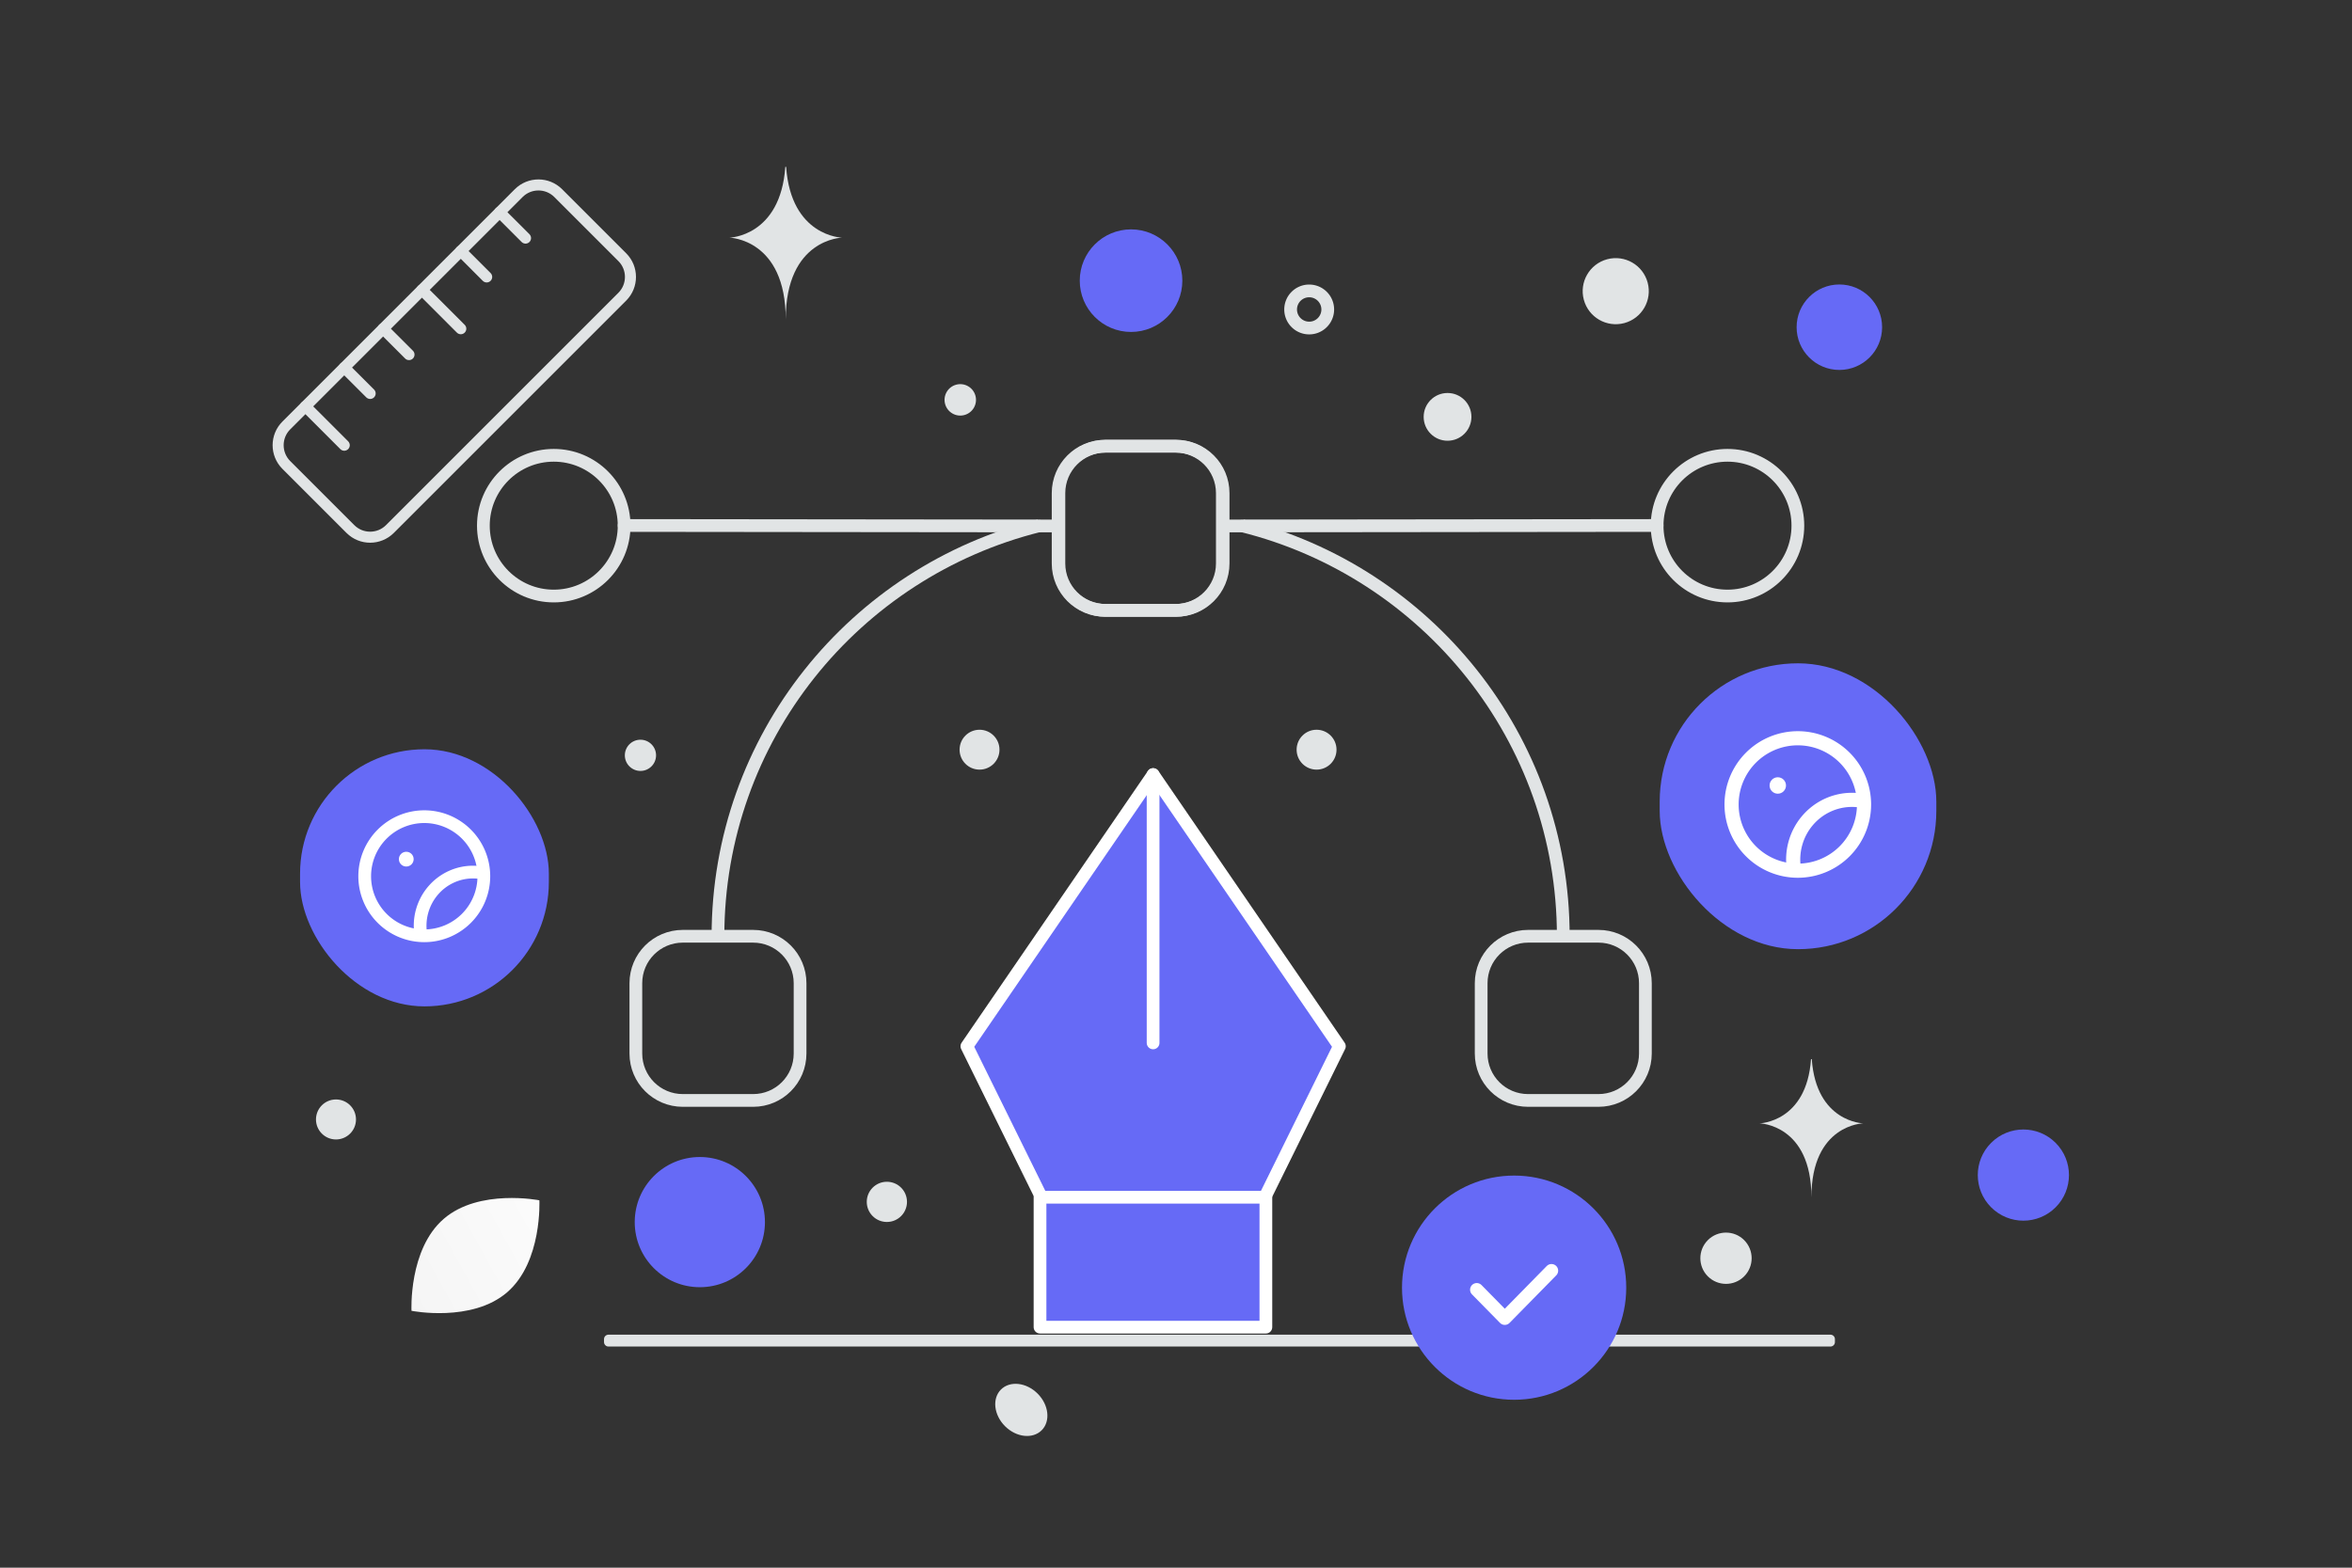<svg width="900" height="600" viewBox="0 0 900 600" fill="none" xmlns="http://www.w3.org/2000/svg"><rect x="0" y="0" width="900" height="600" fill="#333333" stroke="none"/><path fill="transparent" d="M0 0h900v600H0z"/><path d="M194.066 494.594c13.513-11.675 12.329-35.203 12.329-35.203s-23.093-4.584-36.599 7.104c-13.513 11.675-12.336 35.191-12.336 35.191s23.093 4.584 36.606-7.092z" fill="url(#a)"/><circle cx="774.252" cy="449.74" r="17.447" transform="rotate(-135 774.252 449.74)" fill="#666AF6"/><circle cx="267.795" cy="467.738" r="24.914" transform="rotate(-90 267.795 467.738)" fill="#666AF6"/><circle cx="432.8" cy="107.418" r="19.628" transform="rotate(180 432.8 107.418)" fill="#666AF6"/><circle r="16.357" transform="matrix(-1 0 0 1 703.838 125.233)" fill="#666AF6"/><circle r="7.633" transform="matrix(-1 0 0 1 503.79 286.927)" fill="#E1E4E5"/><circle r="7.633" transform="matrix(-1 0 0 1 374.82 286.927)" fill="#E1E4E5"/><circle r="9.814" transform="scale(-1 1) rotate(-45 251.07 1038.028)" fill="#E1E4E5"/><circle r="5.973" transform="matrix(-1 0 0 1 245.071 289.085)" fill="#E1E4E5"/><circle r="7.655" transform="matrix(-1 0 0 1 128.565 428.449)" fill="#E1E4E5"/><circle r="9.138" transform="matrix(-1 0 0 1 553.906 159.546)" fill="#E1E4E5"/><circle r="6.016" transform="scale(1 -1) rotate(-75 84.003 -315.957)" fill="#E1E4E5"/><circle r="7.695" transform="matrix(-1 0 0 1 339.366 459.99)" fill="#E1E4E5"/><ellipse rx="11.023" ry="8.818" transform="scale(-1 1) rotate(-45 455.96 741.554)" fill="#E1E4E5"/><circle r="12.647" transform="scale(1 -1) rotate(-75 236.518 -458.59)" fill="#E1E4E5"/><path d="M692.991 405.368h.289c1.707 24.194 19.7 24.566 19.7 24.566s-19.841.388-19.841 28.343c0-27.955-19.841-28.343-19.841-28.343s17.986-.372 19.693-24.566zM300.502 63.852h.313c1.855 26.695 21.392 27.105 21.392 27.105s-21.544.428-21.544 31.273c0-30.845-21.544-31.273-21.544-31.273s19.529-.41 21.383-27.105z" fill="#E1E4E5"/><path fill-rule="evenodd" clip-rule="evenodd" d="m484.113 458.031 28.402-57.595-71.257-103.986-71.276 103.986 28.403 57.595" fill="#666AF6"/><path d="m484.113 458.031 28.402-57.595-71.257-103.986-71.276 103.986 28.403 57.595" stroke="#fff" stroke-width="4.874" stroke-linecap="round" stroke-linejoin="round"/><path fill-rule="evenodd" clip-rule="evenodd" d="M397.968 458.214h86.422v49.723h-86.422v-49.723z" fill="#666AF6" stroke="#fff" stroke-width="4.874" stroke-linecap="round" stroke-linejoin="round"/><path clip-rule="evenodd" d="M500.964 125.547v0a7.105 7.105 0 0 1-7.103-7.103v0a7.106 7.106 0 0 1 7.103-7.104v0a7.107 7.107 0 0 1 7.104 7.104v0a7.104 7.104 0 0 1-7.104 7.103z" stroke="#E1E4E5" stroke-width="4.874" stroke-linecap="round" stroke-linejoin="round"/><path d="M441.236 399.144V296.45" stroke="#fff" stroke-width="4.874" stroke-linecap="round" stroke-linejoin="round"/><path d="M397.605 201.242c-70.539 17.577-122.874 81.132-122.874 157.094" stroke="#E1E4E5" stroke-width="4.874"/><path d="m404.895 201.296-166.071-.179" stroke="#E1E4E5" stroke-width="4.874" stroke-linecap="round" stroke-linejoin="round"/><path clip-rule="evenodd" d="M211.894 228.119v0c-14.866 0-26.93-12.065-26.93-26.931v0c0-14.865 12.064-26.93 26.93-26.93v0c14.865 0 26.93 12.065 26.93 26.93v0c0 14.884-12.065 26.931-26.93 26.931zm237.884 5.493h-26.93c-9.911 0-17.954-8.043-17.954-17.953v-26.93c0-9.911 8.043-17.954 17.954-17.954h26.93c9.91 0 17.953 8.043 17.953 17.954v26.93c0 9.91-8.043 17.953-17.953 17.953zM288.196 421.173h-26.93c-9.91 0-17.953-8.043-17.953-17.954v-26.93c0-9.91 8.043-17.953 17.953-17.953h26.93c9.911 0 17.954 8.043 17.954 17.953v26.93c0 9.929-8.043 17.954-17.954 17.954z" stroke="#E1E4E5" stroke-width="4.874" stroke-linecap="round" stroke-linejoin="round"/><path d="M475.32 201.242c70.539 17.577 122.874 81.132 122.874 157.094" stroke="#E1E4E5" stroke-width="4.874"/><path d="m468.03 201.296 166.07-.179" stroke="#E1E4E5" stroke-width="4.874" stroke-linecap="round" stroke-linejoin="round"/><path clip-rule="evenodd" d="M661.031 228.119v0c14.865 0 26.93-12.065 26.93-26.931v0c0-14.865-12.065-26.93-26.93-26.93v0c-14.866 0-26.93 12.065-26.93 26.93v0c0 14.884 12.064 26.931 26.93 26.931zm-237.884 5.493h26.93c9.91 0 17.954-8.043 17.954-17.953v-26.93c0-9.911-8.044-17.954-17.954-17.954h-26.93c-9.911 0-17.954 8.043-17.954 17.954v26.93c0 9.91 8.043 17.953 17.954 17.953zm161.581 187.561h26.931c9.91 0 17.953-8.043 17.953-17.954v-26.93c0-9.91-8.043-17.953-17.953-17.953h-26.931c-9.91 0-17.953 8.043-17.953 17.953v26.93c0 9.929 8.043 17.954 17.953 17.954z" stroke="#E1E4E5" stroke-width="4.874" stroke-linecap="round" stroke-linejoin="round"/><path clip-rule="evenodd" d="M232.839 512.528h467.59v1.122h-467.59v-1.122z" stroke="#E1E4E5" stroke-width="3.424" stroke-linecap="round" stroke-linejoin="round"/><path fill-rule="evenodd" clip-rule="evenodd" d="M579.384 535.734c-23.694 0-42.903-19.21-42.903-42.904 0-23.693 19.209-42.903 42.903-42.903 23.693 0 42.903 19.21 42.903 42.903 0 23.694-19.21 42.904-42.903 42.904z" fill="#666AF6"/><path d="m593.685 486.33-17.873 18.201-10.729-10.919" stroke="#fff" stroke-width="5.105" stroke-linecap="round" stroke-linejoin="round"/><rect x="635.088" y="253.869" width="105.85" height="109.408" rx="52.925" fill="#666AF6"/><circle cx="680.274" cy="300.627" r="3.143" fill="#fff"/><path d="M712.101 306.394a22.763 22.763 0 0 0-3.267-.266c-6.595-.047-12.878 2.844-17.19 7.911-4.311 5.066-6.217 11.797-5.213 18.414" stroke="#fff" stroke-width="5.413" stroke-linecap="round" stroke-linejoin="round"/><path clip-rule="evenodd" d="M713.28 307.896v0a25.345 25.345 0 0 1-25.344 25.343v0a25.344 25.344 0 0 1-25.343-25.343v0a25.345 25.345 0 0 1 25.343-25.344v0a25.343 25.343 0 0 1 25.344 25.344z" stroke="#fff" stroke-width="5.413" stroke-linecap="round" stroke-linejoin="round"/><rect x="114.818" y="286.767" width="95.205" height="98.405" rx="47.602" fill="#666AF6"/><circle cx="155.46" cy="328.822" r="2.827" fill="#fff"/><path d="M184.086 334.009a20.518 20.518 0 0 0-2.939-.238c-5.932-.043-11.583 2.558-15.461 7.114-3.878 4.557-5.592 10.612-4.689 16.563" stroke="#fff" stroke-width="4.869" stroke-linecap="round" stroke-linejoin="round"/><path clip-rule="evenodd" d="M185.146 335.36v0a22.795 22.795 0 0 1-22.795 22.795v0a22.795 22.795 0 0 1-22.795-22.795v0a22.794 22.794 0 0 1 22.795-22.794v0a22.795 22.795 0 0 1 22.795 22.794z" stroke="#fff" stroke-width="4.869" stroke-linecap="round" stroke-linejoin="round"/><path d="m116.869 155.532 14.858 14.865m29.729-59.452 14.865 14.865m-44.595 14.866 9.912 9.905m4.954-24.772 9.913 9.905m19.817-39.636 9.906 9.913m4.952-24.769 9.912 9.905" stroke="#E1E4E5" stroke-width="4.223" stroke-linecap="round" stroke-linejoin="round"/><path clip-rule="evenodd" d="M109.563 177.959c-4.177-4.177-4.177-10.949 0-15.126l88.917-88.917c4.177-4.177 10.949-4.177 15.125 0l24.513 24.512c4.176 4.177 4.176 10.948 0 15.125L149.2 202.471c-4.177 4.176-10.949 4.176-15.125 0l-24.512-24.512z" stroke="#E1E4E5" stroke-width="4.223" stroke-linecap="round" stroke-linejoin="round"/><defs><linearGradient id="a" x1="240.683" y1="447.544" x2="93.347" y2="528.769" gradientUnits="userSpaceOnUse"><stop stop-color="#fff"/><stop offset="1" stop-color="#EEE"/></linearGradient></defs></svg>